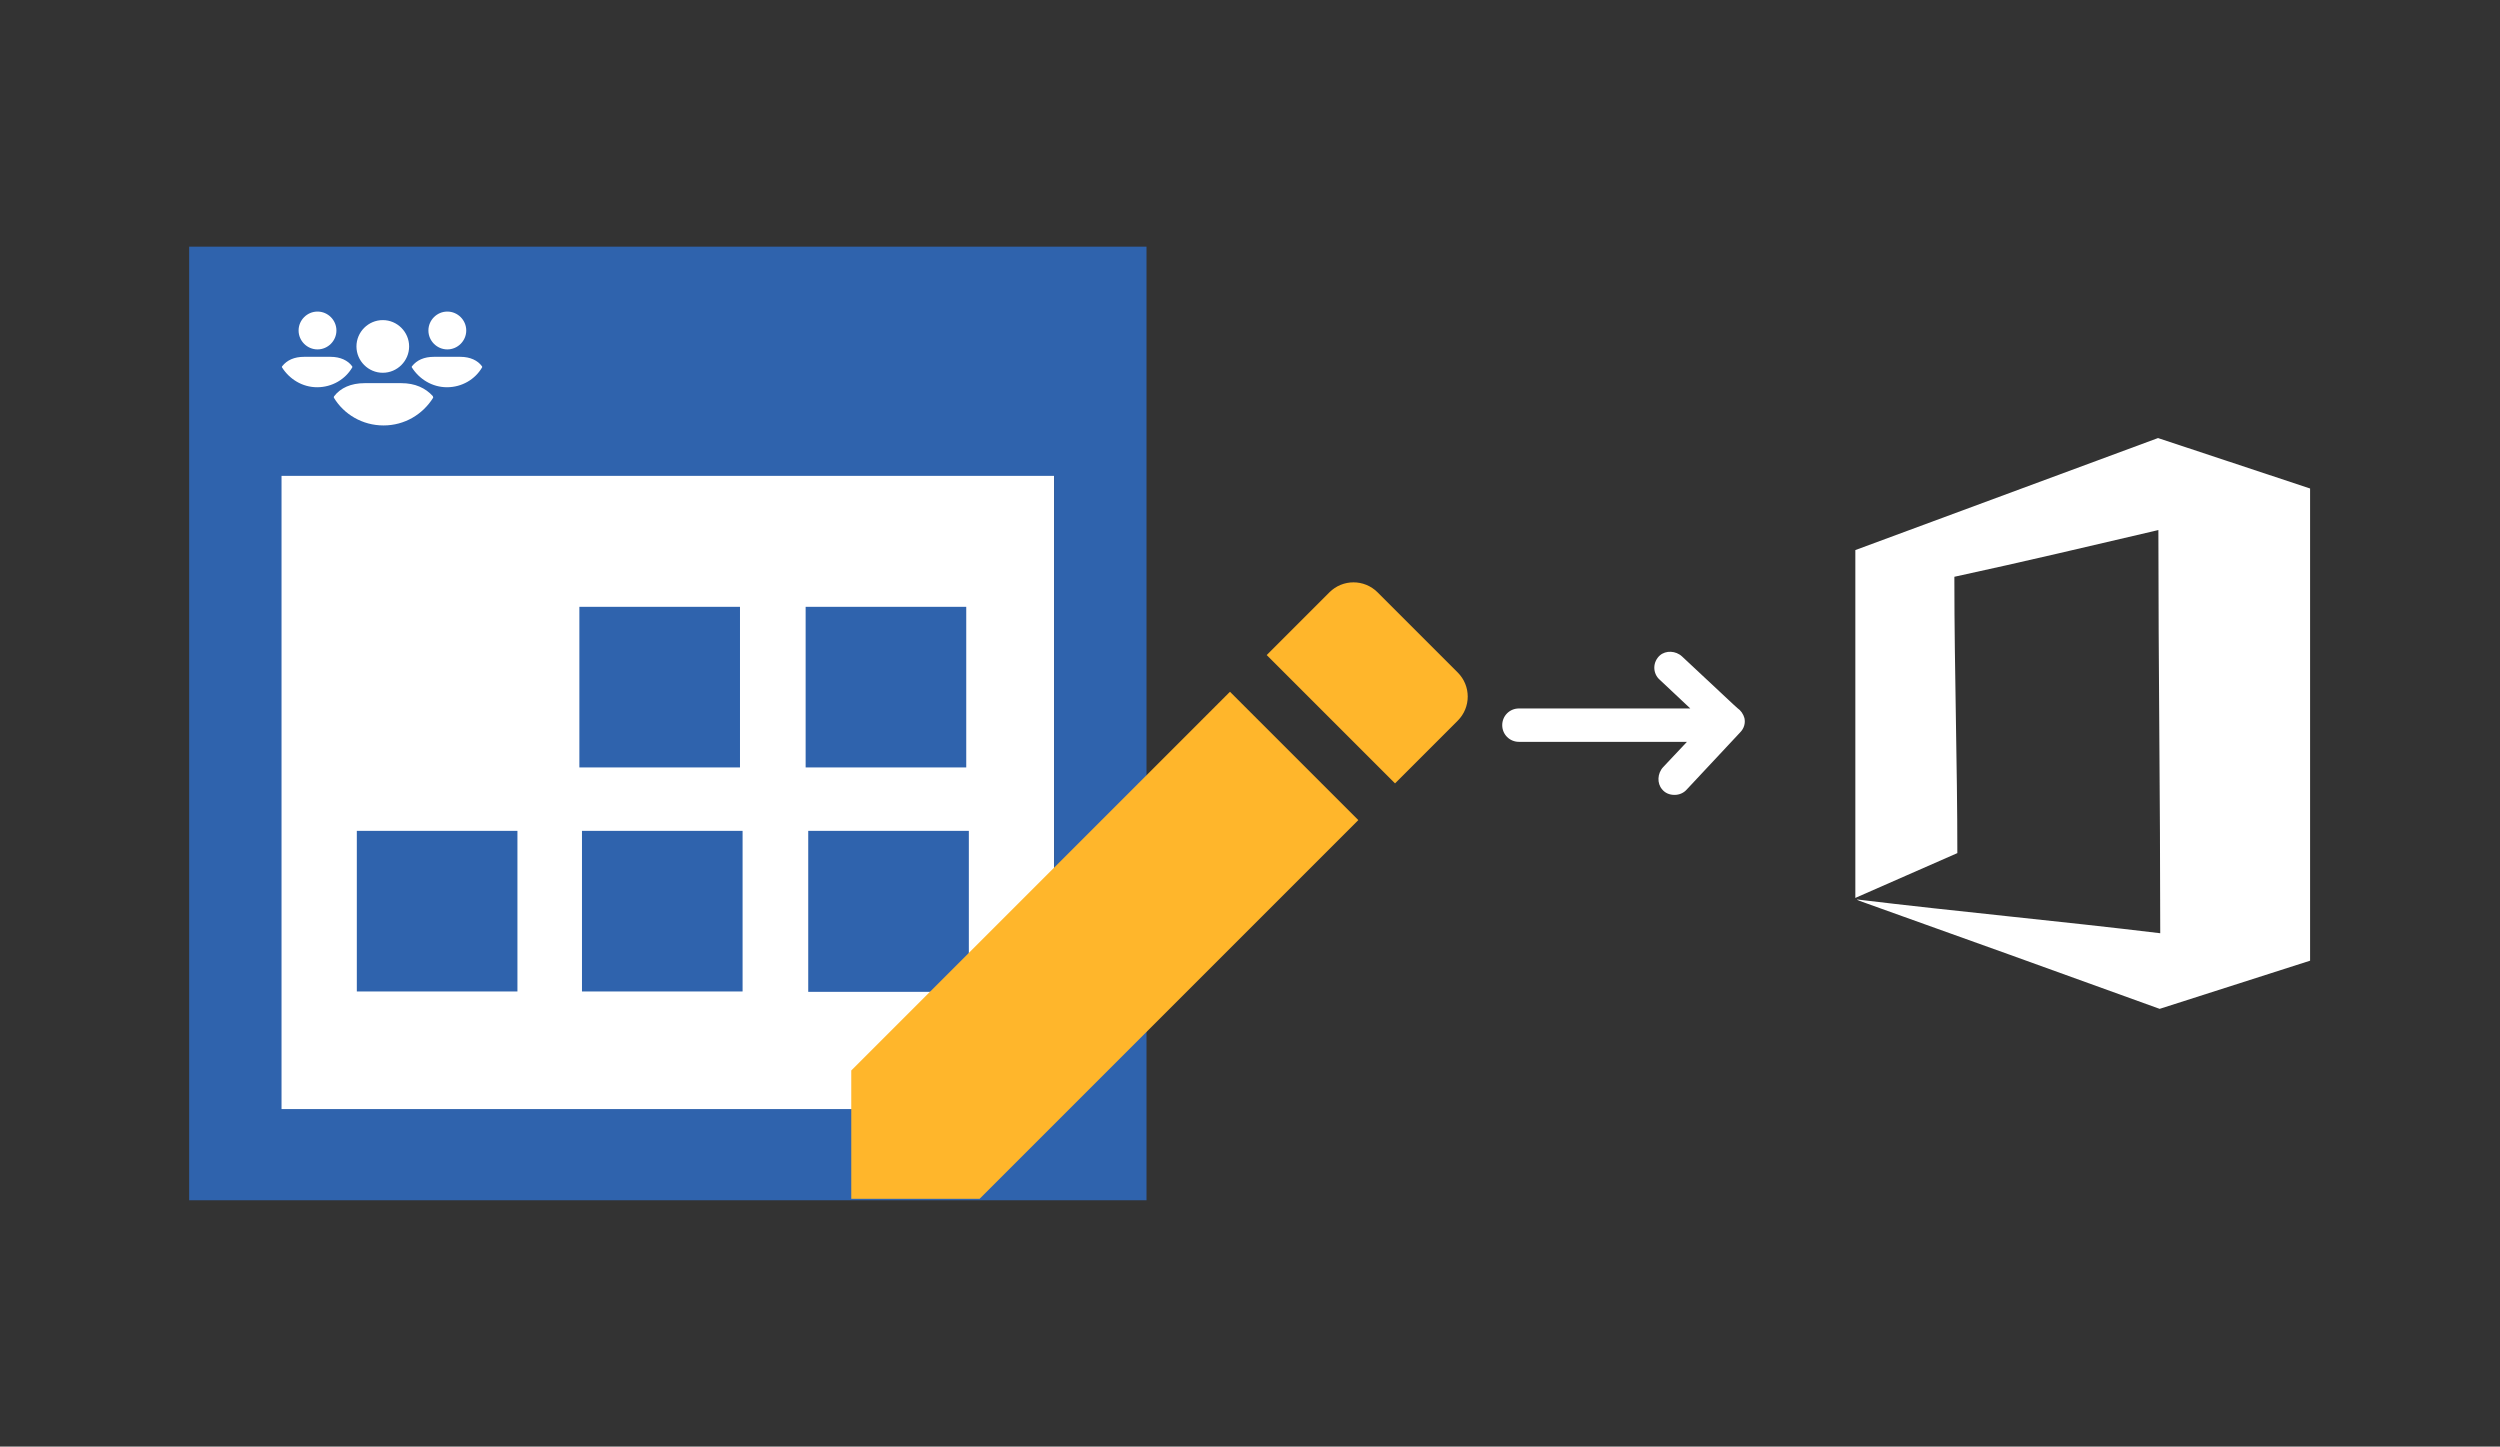 <?xml version="1.0" encoding="utf-8"?>
<!-- Generator: Adobe Illustrator 23.0.6, SVG Export Plug-In . SVG Version: 6.00 Build 0)  -->
<svg version="1.1" id="Layer_1" xmlns="http://www.w3.org/2000/svg" xmlns:xlink="http://www.w3.org/1999/xlink" x="0px" y="0px"
	 viewBox="0 0 674 390" style="enable-background:new 0 0 674 390;" xml:space="preserve">
<rect x="0" y="0" width="674" height="390" fill="#333333" stroke="none"/>
<style type="text/css">
	.st0{fill-rule:evenodd;clip-rule:evenodd;fill:#FFFFFF;}
	.st1{fill-rule:evenodd;clip-rule:evenodd;fill:#D4D4D4;}
	.st2{fill-rule:evenodd;clip-rule:evenodd;fill:#3669D6;}
	.st3{fill-rule:evenodd;clip-rule:evenodd;fill:#3A81F4;}
	.st4{fill-rule:evenodd;clip-rule:evenodd;fill:#FAFAFA;}
	.st5{fill-rule:evenodd;clip-rule:evenodd;fill:#E0E0E0;}
	.st6{fill:#F7F7F7;}
	.st7{fill:#594165;}
	.st8{fill:#FFFFFF;}
	.st9{fill:#2F63AD;}
	.st10{fill:#FFFFFF;stroke:#FFFFFF;stroke-miterlimit:10;}
	.st11{fill:#F2F2F2;}
	.st12{fill:#F14336;}
	.st13{fill:#D32E2A;}
	.st14{fill:#FFB62B;}
	.st15{fill:#F4F7FB;}
	.st16{fill:#E5E5E5;}
	.st17{fill-rule:evenodd;clip-rule:evenodd;fill:#8E8E8E;}
	.st18{fill:#8E8E8E;}
	.st19{fill:#FBBB00;}
	.st20{fill:#518EF8;}
	.st21{fill:#28B446;}
	.st22{fill:#F6961C;}
	.st23{fill:#036EB1;}
	.st24{fill:#249FBD;}
	.st25{fill:#D62C5D;}
	.st26{fill:#4C368B;}
	.st27{fill-rule:evenodd;clip-rule:evenodd;fill:#594165;}
	.st28{fill-rule:evenodd;clip-rule:evenodd;fill:#2F63AD;}
	.st29{opacity:0.5;fill:#FFFFFF;}
	.st30{opacity:0.5;}
	.st31{fill:#EDEDED;}
	.st32{fill:#A3C53A;}
	.st33{fill:url(#SVGID_1_);}
	.st34{opacity:0.2;fill:#56C7DA;enable-background:new    ;}
	.st35{fill:url(#SVGID_2_);}
	.st36{fill:url(#SVGID_3_);}
	.st37{fill:url(#SVGID_4_);}
	.st38{fill:url(#SVGID_5_);}
	.st39{fill:url(#SVGID_6_);}
	.st40{fill:url(#SVGID_7_);}
	.st41{fill:url(#SVGID_8_);}
	.st42{fill:url(#SVGID_9_);}
	.st43{fill:url(#SVGID_10_);}
	.st44{fill:url(#SVGID_11_);}
	.st45{fill:url(#SVGID_12_);}
	.st46{fill-rule:evenodd;clip-rule:evenodd;fill:#E5E5E5;}
	.st47{fill-rule:evenodd;clip-rule:evenodd;fill:#606161;}
</style>
<g>
	<path class="st8" d="M581.8,118.1l-81.6,30.2v93.8c0.1-0.1,0.3-0.1,0.4-0.2c9-4,18.1-7.9,27.1-11.9c0-24-0.8-49.5-0.8-73.5
		c0-0.3,0-0.6,0-1c19.4-4.2,37-8.4,55-12.6c0,36.1,0.5,72.5,0.5,108.7c-27.3-3.3-54.4-5.8-81.7-9.1c0,0.1,0,0.1,0,0.1
		c0.3,0.1,0.4,0.2,0.7,0.3c26.9,9.6,53.8,19.3,80.6,29c0.1,0,0.1,0,0.2,0.1l40.6-13V131.7L581.8,118.1z"/>
	<path class="st8" d="M468.4,190.9l-1.1-1l0,0L453.5,177c-1.7-1.6-4.4-1.7-6-0.3c-0.9,0.8-1.5,2-1.5,3.3c0,1.2,0.5,2.4,1.4,3.2
		l8.3,7.8h-46.2c-2.5,0-4.5,2-4.5,4.5s2,4.5,4.5,4.5h45.3l-6.4,6.8c-1.6,1.7-1.7,4.4-0.3,6c0.8,1,2,1.5,3.3,1.5c0,0,0.1,0,0.1,0
		c1.2,0,2.4-0.5,3.2-1.4l14.4-15.4c1.1-1.1,1.5-2.5,1.2-3.9C470,192.5,469.3,191.5,468.4,190.9z"/>
	<g>
		<g>
			<rect x="74.5" y="126.4" class="st8" width="209.7" height="175.7"/>
			<rect x="156.2" y="163.6" class="st9" width="43.3" height="43.3"/>
			<rect x="217.2" y="163.6" class="st9" width="43.3" height="43.3"/>
			<rect x="96.2" y="224" class="st9" width="43.3" height="43.3"/>
			<rect x="156.9" y="224" class="st9" width="43.3" height="43.3"/>
			<path class="st9" d="M51,66.5c0,85.9,0,171.7,0,257.1c55.5,0,110.9,0,166.2,0h67h22.9h2V299v-73.7v-18.4c0-46.8,0-93.6,0-140.4
				C223,66.5,137.1,66.5,51,66.5z M284.2,206.9V299h-17.8h-49.2c-47,0-94.1,0-141.3,0c0-56.7,0-113.4,0-170.7
				c69.1,0,138.5,0,208.3,0C284.2,154.4,284.2,180.6,284.2,206.9L284.2,206.9z"/>
			<polygon class="st9" points="261.2,224 217.9,224 217.9,224 217.9,267.4 261.2,267.4 261.2,224 			"/>
		</g>
		<path class="st14" d="M229.5,288.6v34.6h34.6l102.1-102.1l-34.6-34.6L229.5,288.6z M393,194.3c3.6-3.6,3.6-9.4,0-13l-21.6-21.6
			c-3.6-3.6-9.4-3.6-13,0l-16.9,16.9l34.6,34.6L393,194.3z"/>
		<path class="st8" d="M96.1,93.4c0-3.9,3.2-7.1,7.1-7.1s7.1,3.2,7.1,7.1c0,3.9-3.2,7.1-7.1,7.1S96.1,97.3,96.1,93.4z M108.2,103.3
			h-9.9c-3.7,0-6.5,1.3-8.2,3.5c-0.1,0.1-0.1,0.2-0.1,0.4c2.7,4.5,7.7,7.5,13.4,7.5s10.6-3,13.4-7.5c0-0.1-0.1-0.2-0.1-0.4
			C114.7,104.6,111.9,103.3,108.2,103.3z M120.6,94.2c2.8,0,5.1-2.3,5.1-5.1s-2.3-5.1-5.1-5.1s-5.1,2.3-5.1,5.1
			S117.8,94.2,120.6,94.2z M124.1,96.2H117c-2.7,0-4.6,0.9-5.9,2.5c-0.1,0.1-0.1,0.2-0.1,0.3c2,3.2,5.5,5.4,9.5,5.4
			c4,0,7.6-2.1,9.5-5.4c0-0.1,0-0.2-0.1-0.3C128.8,97.2,126.8,96.2,124.1,96.2z M85.6,94.2c2.8,0,5.1-2.3,5.1-5.1s-2.3-5.1-5.1-5.1
			c-2.8,0-5.1,2.3-5.1,5.1S82.8,94.2,85.6,94.2z M89.1,96.2h-7.1c-2.7,0-4.6,0.9-5.9,2.5c-0.1,0.1-0.1,0.2-0.1,0.3
			c2,3.2,5.5,5.4,9.5,5.4c4,0,7.6-2.1,9.5-5.4c0-0.1,0-0.2-0.1-0.3C93.8,97.2,91.8,96.2,89.1,96.2z"/>
	</g>
</g>
</svg>
